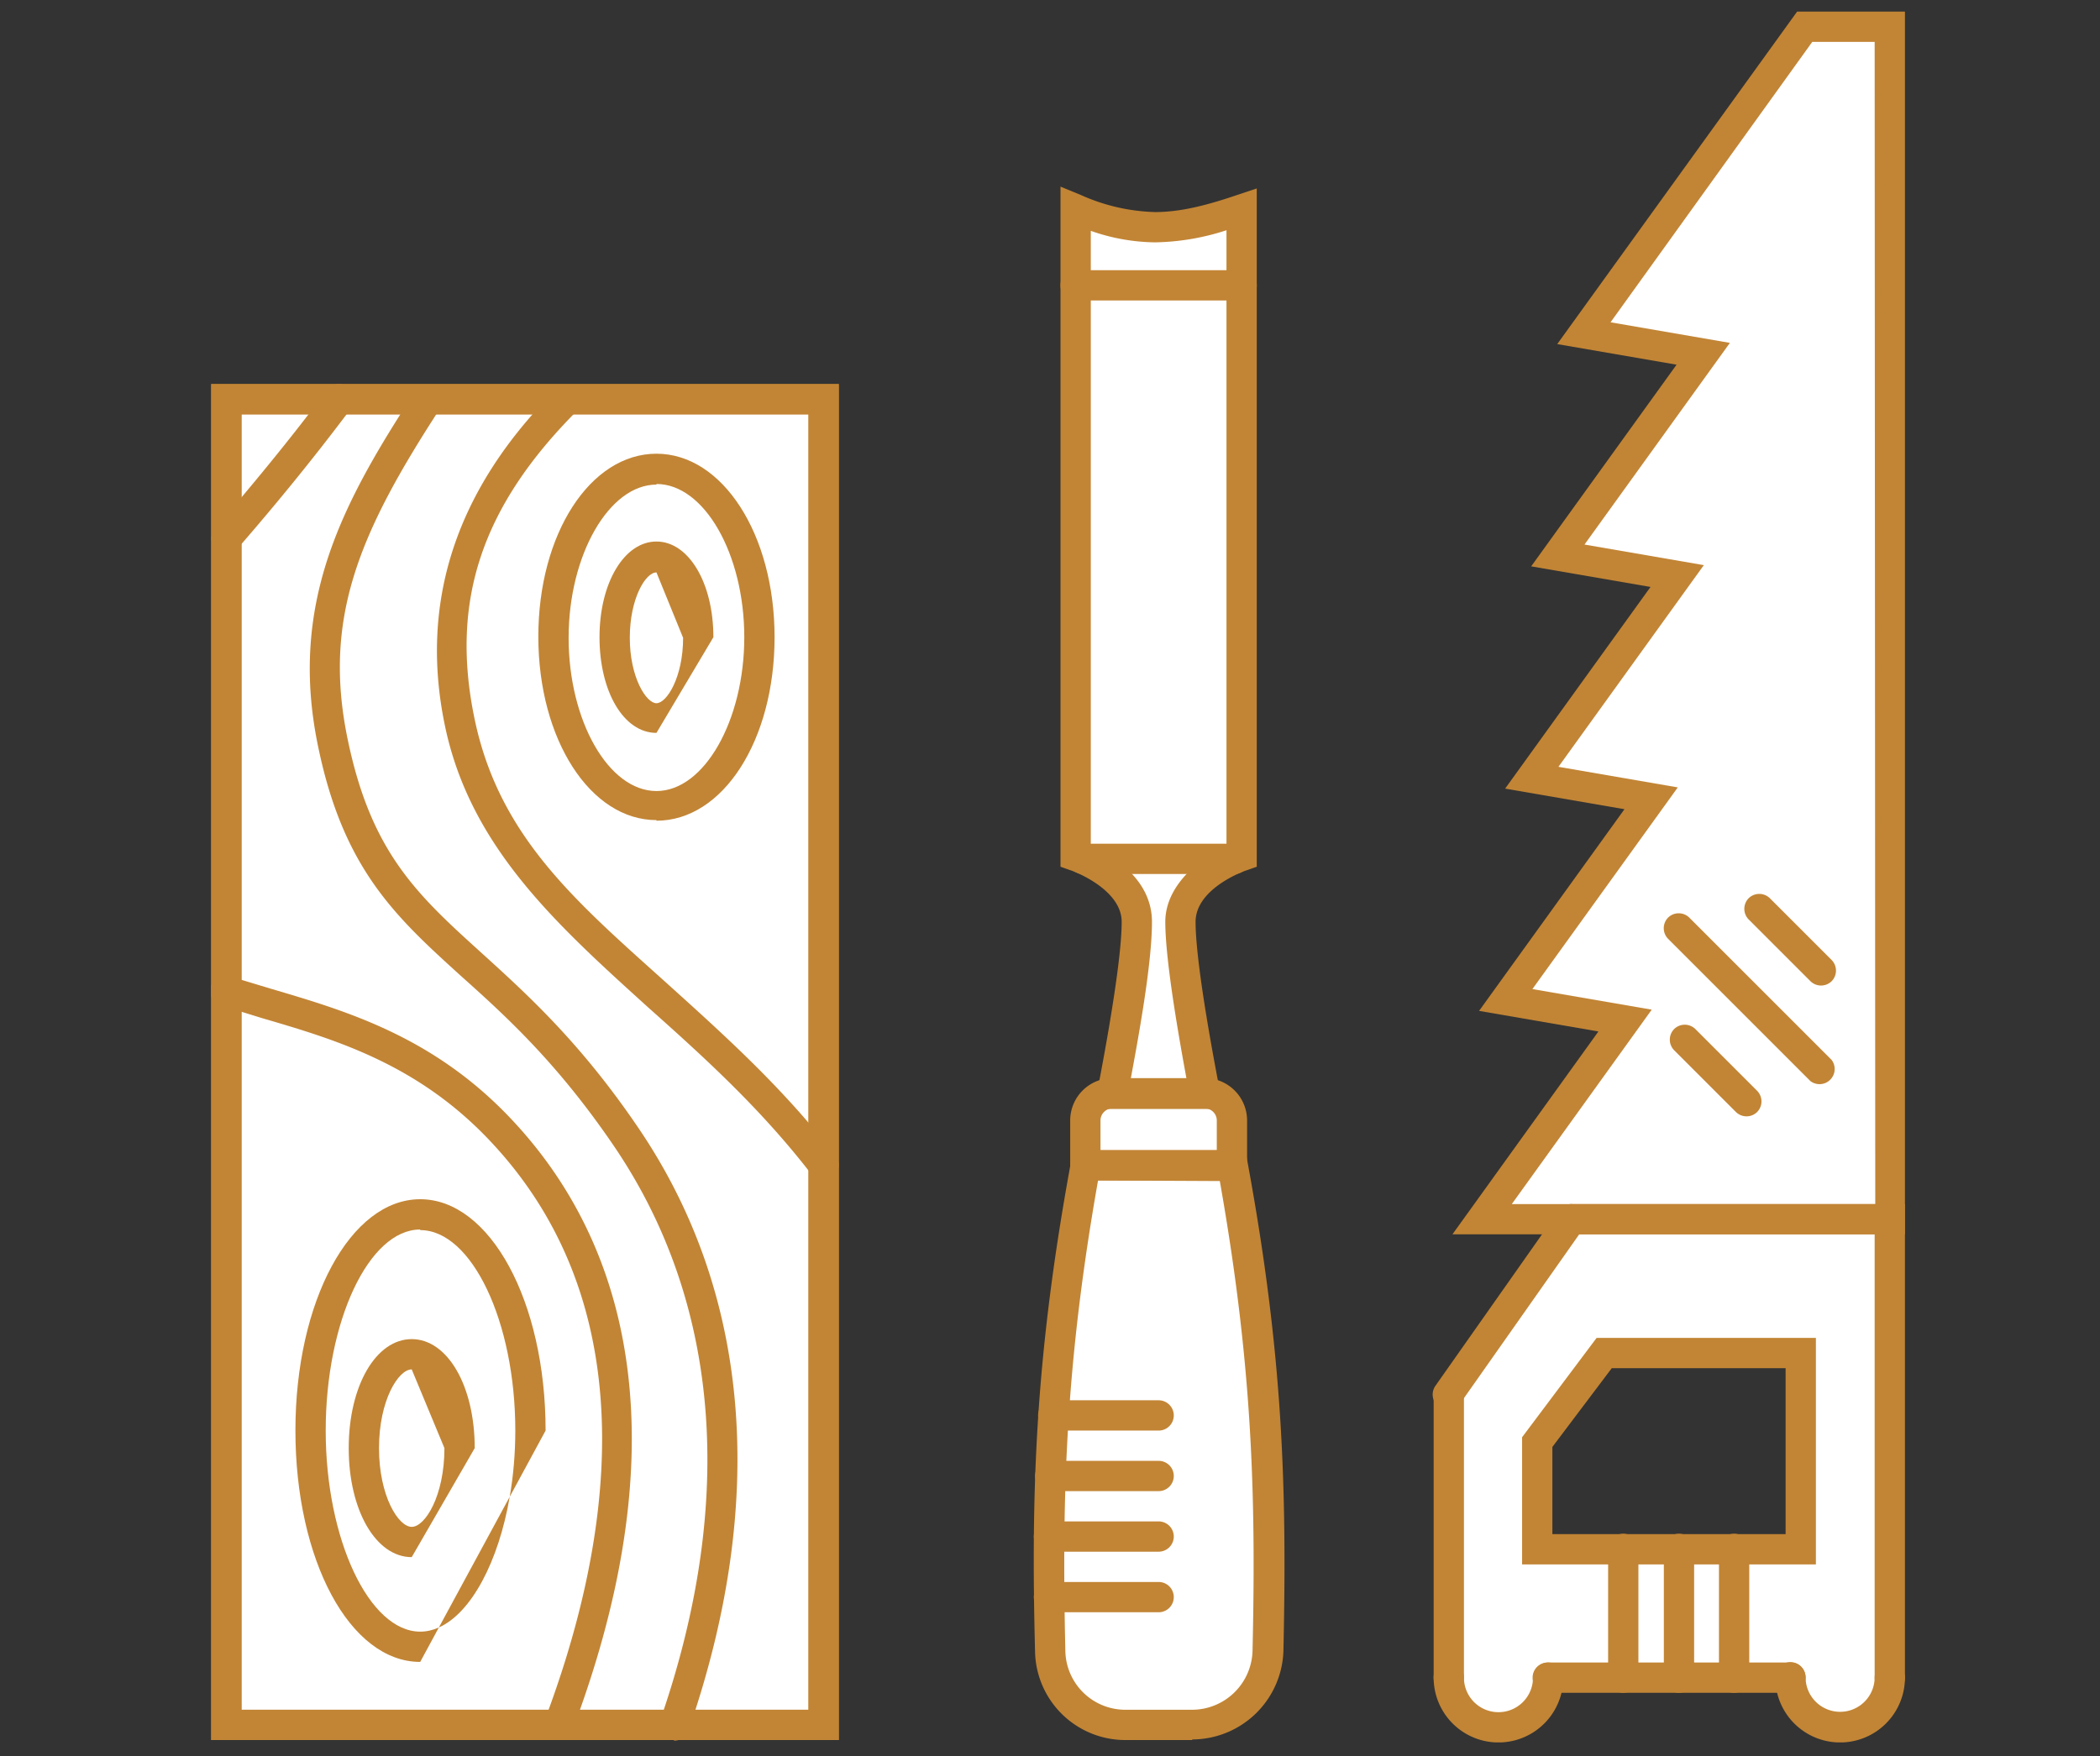 <?xml version="1.0" encoding="UTF-8" standalone="no"?>
<svg
   xmlns:dc="http://purl.org/dc/elements/1.1/"
   xmlns:cc="http://creativecommons.org/ns#"
   xmlns:rdf="http://www.w3.org/1999/02/22-rdf-syntax-ns#"
   xmlns:svg="http://www.w3.org/2000/svg"
   xmlns="http://www.w3.org/2000/svg"
   id="svg161"
   version="1.1"
   viewBox="0 0 104 87"
   height="87"
   width="104">
  <rect x="0" y="0" width="104" height="87" fill="#333333" stroke="none"/>
  <defs
     id="defs5">
    <clipPath
       id="nwwea">
      <path
         id="path2"
         d="M 0.06,86.212 V 0.475 h 83.88 v 85.737 z" />
    </clipPath>
  </defs>
  <g
     transform="translate(10.4,0.1)"
     id="g159">
    <g
       id="g157">
      <g
         id="g155">
        <g
           id="g9">
          <path
             style="fill:#ffffff"
             id="path7"
             d="m 78.63,76.435 -12.78,0.12 -0.33,-5.07 3.72,-4.32 h 9.36 z m 0.39,-75.18 -10.83,14.94 5.4,1.2 -6.6,9.96 5.28,1.23 -6.78,9.75 5.73,0.75 -6.78,10.38 5.52,1.26 -6.84,9.39 3.57,0.24 -0.21,1.74 -5.16,7.23 v 14.46 l 1.08,1.5 h 1.95 l 1.68,-1.02 0.42,-1.23 H 78 l 0.99,2.25 2.13,0.3 2.04,-1.8 V 1.255 Z" />
        </g>
        <g
           id="g13">
          <path
             style="fill:#ffffff"
             id="path11"
             d="m 42,83.755 1.62,1.5 h 5.76 l 1.98,-1.5 1.26,-2.1 -0.78,-14.49 -1.5,-9.63 -0.15,-2.7 -0.9,-1.14 -1.11,-8.55 1.2,-1.95 1.98,-1.17 v -32.1 l -4.38,1.38 -4.38,-1.38 -0.12,32.52 3,1.74 0.33,2.28 -1.44,7.23 -0.75,1.53 -0.6,5.13 -1.41,11.91 z" />
        </g>
        <g
           id="g17">
          <path
             style="fill:#ffffff"
             id="path15"
             d="M 0.87,85.252 V 19.705 h 29.52 v 65.547 z" />
        </g>
        <g
           id="g153">
          <g
             id="g19" />
          <g
             id="g23"
             clip-path="url(#nwwea)">
            <path
               style="fill:#c28535"
               id="path21"
               d="m 51.09,14.785 h -8.22 a 0.75,0.75 0 1 1 0,-1.5 h 8.22 a 0.75,0.75 0 1 1 0,1.5" />
          </g>
          <g
             id="g27"
             clip-path="url(#nwwea)">
            <path
               style="fill:#c28535"
               id="path25"
               d="m 44.1,55.405 a 0.6,0.6 0 0 1 0.6,-0.6 h 4.56 a 0.6,0.6 0 0 1 0.6,0.6 v 1.47 H 44.1 Z m 7.26,0 a 2.1,2.1 0 0 0 -2.1,-2.1 H 44.7 a 2.1,2.1 0 0 0 -2.1,2.1 v 2.97 h 8.76 z" />
          </g>
          <g
             id="g31"
             clip-path="url(#nwwea)">
            <path
               style="fill:#c28535"
               id="path29"
               d="m 50.01,58.405 c 1.59,9 1.8,15.39 1.62,23.28 a 3,3 0 0 1 -3,2.91 h -3.27 a 2.97,2.97 0 0 1 -3,-2.94 c -0.18,-7.89 0.03,-14.28 1.62,-23.28 z m -1.35,27.66 a 4.53,4.53 0 0 0 4.5,-4.38 c 0.18,-8.16 -0.03,-14.73 -1.77,-24.18 l -0.12,-0.63 h -8.52 l -0.12,0.63 c -1.74,9.48 -1.98,16.05 -1.77,24.21 a 4.47,4.47 0 0 0 4.5,4.38 h 3.27 z" />
          </g>
          <g
             id="g35"
             clip-path="url(#nwwea)">
            <path
               style="fill:#c28535"
               id="path33"
               d="m 45.6,53.335 c 0.33,-1.8 1.05,-5.61 1.05,-7.77 0,-2.16 -2.04,-3.33 -3.03,-3.78 v -30.45 a 9.87,9.87 0 0 0 3.18,0.57 11.94,11.94 0 0 0 3.54,-0.6 v 30.48 c -0.99,0.45 -3.03,1.8 -3.03,3.78 0,1.98 0.72,5.97 1.05,7.77 z m 4.41,0.6 c 0,-0.06 -1.2,-6 -1.2,-8.37 0,-1.68 2.49,-2.55 2.52,-2.55 l 0.51,-0.18 v -33.6 l -0.99,0.33 c -1.5,0.51 -2.79,0.84 -4.05,0.84 a 9.57,9.57 0 0 1 -3.66,-0.84 l -1.02,-0.42 v 33.69 l 0.51,0.18 c 0.03,0 2.52,0.9 2.52,2.55 0,2.37 -1.2,8.31 -1.2,8.37 l -0.18,0.9 h 6.42 z" />
          </g>
          <g
             id="g39"
             clip-path="url(#nwwea)">
            <path
               style="fill:#c28535"
               id="path37"
               d="m 50.73,43.195 h -7.5 a 0.75,0.75 0 1 1 0,-1.5 h 7.5 a 0.75,0.75 0 1 1 0,1.5" />
          </g>
          <g
             id="g43"
             clip-path="url(#nwwea)">
            <path
               style="fill:#c28535"
               id="path41"
               d="m 46.98,70.765 h -5.22 a 0.75,0.75 0 1 1 0,-1.5 h 5.22 a 0.75,0.75 0 0 1 0,1.5" />
          </g>
          <g
             id="g47"
             clip-path="url(#nwwea)">
            <path
               style="fill:#c28535"
               id="path45"
               d="m 46.98,73.765 h -5.37 a 0.75,0.75 0 1 1 0,-1.5 h 5.37 a 0.75,0.75 0 0 1 0,1.5" />
          </g>
          <g
             id="g51"
             clip-path="url(#nwwea)">
            <path
               style="fill:#c28535"
               id="path49"
               d="m 46.98,76.765 h -5.43 a 0.75,0.75 0 1 1 0,-1.5 h 5.43 a 0.75,0.75 0 0 1 0,1.5" />
          </g>
          <g
             id="g55"
             clip-path="url(#nwwea)">
            <path
               style="fill:#c28535"
               id="path53"
               d="m 46.98,79.765 h -5.43 a 0.75,0.75 0 1 1 0,-1.5 h 5.43 a 0.75,0.75 0 1 1 0,1.5" />
          </g>
          <g
             id="g59"
             clip-path="url(#nwwea)">
            <path
               style="fill:#c28535"
               id="path57"
               d="m 1.56,20.425 h 28.08 v 64.17 H 1.56 Z m 29.58,-1.5 H 0.06 v 67.17 h 31.08 z" />
          </g>
          <g
             id="g63"
             clip-path="url(#nwwea)">
            <path
               style="fill:#c28535"
               id="path61"
               d="m 22.11,23.875 c 2.37,0 4.35,3.48 4.35,7.59 0,4.11 -1.98,7.62 -4.35,7.62 -2.37,0 -4.35,-3.48 -4.35,-7.59 0,-4.11 2.01,-7.59 4.35,-7.59 z m 0,16.68 c 3.3,0 5.85,-3.99 5.85,-9.09 0,-5.1 -2.58,-9.09 -5.85,-9.09 -3.27,0 -5.85,3.96 -5.85,9.06 0,5.1 2.58,9.09 5.85,9.09 z" />
          </g>
          <g
             id="g67"
             clip-path="url(#nwwea)">
            <path
               style="fill:#c28535"
               id="path65"
               d="m 23.43,31.495 c 0,1.95 -0.81,3.24 -1.32,3.24 -0.51,0 -1.32,-1.29 -1.32,-3.24 0,-1.95 0.78,-3.24 1.32,-3.24 z m 1.5,-0.03 c 0,-2.7 -1.23,-4.74 -2.82,-4.74 -1.59,0 -2.82,2.04 -2.82,4.74 0,2.7 1.2,4.74 2.82,4.74 z" />
          </g>
          <g
             id="g71"
             clip-path="url(#nwwea)">
            <path
               style="fill:#c28535"
               id="path69"
               d="m 10.41,60.835 c 2.55,0 4.71,4.53 4.71,9.93 0,1.142 -0.098,2.246 -0.276,3.278 l 1.776,-3.278 c 0,-6.42 -2.76,-11.46 -6.21,-11.46 -3.45,0 -6.18,5.04 -6.18,11.46 0,6.42 2.7,11.46 6.18,11.46 l 0.924,-1.706 c -0.3,0.135 -0.61,0.206 -0.924,0.206 -2.52,0 -4.68,-4.56 -4.68,-9.96 0,-5.4 2.13,-9.96 4.68,-9.96 z m 4.434,13.208 c -0.56,3.238 -1.91,5.76 -3.51,6.476 z" />
          </g>
          <g
             id="g75"
             clip-path="url(#nwwea)">
            <path
               style="fill:#c28535"
               id="path73"
               d="m 11.61,71.635 c 0,2.37 -0.96,3.9 -1.62,3.9 -0.66,0 -1.62,-1.53 -1.62,-3.9 0,-2.37 0.96,-3.9 1.62,-3.9 z m 1.5,0 c 0,-3.09 -1.35,-5.4 -3.12,-5.4 -1.77,0 -3.12,2.31 -3.12,5.4 0,3.09 1.35,5.4 3.12,5.4 z" />
          </g>
          <g
             id="g79"
             clip-path="url(#nwwea)">
            <path
               style="fill:#c28535"
               id="path77"
               d="m 22.98,86.095 h -0.24 a 0.75,0.75 0 0 1 -0.45,-0.96 c 3.78,-10.89 2.97,-20.76 -2.31,-28.5 -2.76,-4.05 -5.28,-6.36 -7.53,-8.37 -3.24,-2.94 -5.82,-5.28 -7.08,-11.31 -1.53,-7.2 1.26,-12.24 4.77,-17.64 a 0.75,0.75 0 0 1 1.26,0.81 c -4.02,6.18 -5.85,10.44 -4.56,16.5 1.17,5.55 3.45,7.62 6.63,10.5 2.28,2.07 4.89,4.44 7.74,8.64 5.55,8.16 6.42,18.48 2.49,29.85 a 0.75,0.75 0 0 1 -0.72,0.51" />
          </g>
          <g
             id="g83"
             clip-path="url(#nwwea)">
            <path
               style="fill:#c28535"
               id="path81"
               d="m 0.81,27.325 a 0.75,0.75 0 0 1 -0.57,-1.23 c 1.74,-2.04 3.6,-4.26 5.55,-6.87 a 0.75,0.75 0 1 1 1.2,0.9 c -1.98,2.64 -3.84,4.89 -5.61,6.93 a 0.75,0.75 0 0 1 -0.57,0.27" />
          </g>
          <g
             id="g87"
             clip-path="url(#nwwea)">
            <path
               style="fill:#c28535"
               id="path85"
               d="m 17.31,86.095 -0.27,-0.06 a 0.75,0.75 0 0 1 -0.45,-0.96 c 3.12,-8.28 5.25,-19.95 -2.49,-28.41 -3.66,-4.02 -7.83,-5.25 -11.52,-6.33 l -2.04,-0.63 a 0.754,0.754 0 0 1 0.45,-1.44 l 1.98,0.6 c 3.87,1.14 8.28,2.43 12.21,6.75 6.51,7.14 7.47,17.49 2.79,29.94 a 0.75,0.75 0 0 1 -0.69,0.48" />
          </g>
          <g
             id="g91"
             clip-path="url(#nwwea)">
            <path
               style="fill:#c28535"
               id="path89"
               d="m 30.39,58.375 a 0.75,0.75 0 0 1 -0.6,-0.3 c -2.52,-3.27 -5.34,-5.82 -8.1,-8.28 -4.5,-4.08 -8.79,-7.92 -10.05,-13.92 -1.26,-6 0.42,-11.64 5.52,-16.71 a 0.75,0.75 0 0 1 1.05,1.05 c -4.77,4.77 -6.33,9.48 -5.1,15.33 1.23,5.85 5.07,9.06 9.6,13.14 2.79,2.52 5.7,5.13 8.28,8.49 a 0.75,0.75 0 0 1 -0.6,1.2" />
          </g>
          <g
             id="g95"
             clip-path="url(#nwwea)">
            <path
               style="fill:#c28535"
               id="path93"
               d="m 1.56,20.425 h 28.08 v 64.17 H 1.56 Z m 29.58,-1.5 H 0.06 v 67.17 h 31.08 z" />
          </g>
          <g
             id="g99"
             clip-path="url(#nwwea)">
            <path
               style="fill:#c28535"
               id="path97"
               d="m 72.21,45.355 a 0.75,0.75 0 0 1 1.05,0 l 7.05,7.05 a 0.75,0.75 0 0 1 -1.05,1.05 l -7.05,-7.05 a 0.75,0.75 0 0 1 0,-1.05 z" />
          </g>
          <g
             id="g103"
             clip-path="url(#nwwea)">
            <path
               style="fill:#c28535"
               id="path101"
               d="m 72.51,50.875 a 0.75,0.75 0 0 1 1.05,0 l 3.06,3.06 a 0.75,0.75 0 0 1 0,1.05 0.75,0.75 0 0 1 -1.05,0 l -3.06,-3.06 a 0.75,0.75 0 0 1 0,-1.05 z" />
          </g>
          <g
             id="g107"
             clip-path="url(#nwwea)">
            <path
               style="fill:#c28535"
               id="path105"
               d="m 76.2,44.395 a 0.75,0.75 0 0 1 1.05,0 l 3.06,3.06 a 0.75,0.75 0 0 1 0,1.05 0.75,0.75 0 0 1 -1.05,0 l -3.06,-3.06 a 0.75,0.75 0 0 1 0,-1.05" />
          </g>
          <g
             id="g111"
             clip-path="url(#nwwea)">
            <path
               style="fill:#c28535"
               id="path109"
               d="m 82.47,59.545 h -18 l 6.93,-9.63 -5.91,-1.02 7.2,-9.99 -5.91,-1.02 7.2,-9.99 -5.91,-1.02 7.2,-9.99 -5.91,-1.02 9.99,-13.89 h 3.09 z m -15.75,-42.6 5.91,1.02 -7.2,9.99 5.91,1.02 -7.2,9.99 5.91,1.02 -7.2,9.99 5.91,1.02 -7.23,10.05 H 83.94 V 0.475 H 78.6 Z" />
          </g>
          <g
             id="g115"
             clip-path="url(#nwwea)">
            <path
               style="fill:#c28535"
               id="path113"
               d="m 66.9,59.755 a 0.75,0.75 0 0 1 1.14,0.96 l -6.12,8.7 a 0.753,0.753 0 0 1 -1.23,-0.87 l 6.12,-8.7 0.09,-0.09" />
          </g>
          <g
             id="g119"
             clip-path="url(#nwwea)">
            <path
               style="fill:#c28535"
               id="path117"
               d="m 65.73,82.465 a 0.75,0.75 0 0 1 0.54,-0.21 h 12 a 0.75,0.75 0 1 1 0,1.5 h -12 a 0.75,0.75 0 0 1 -0.54,-1.29" />
          </g>
          <g
             id="g123"
             clip-path="url(#nwwea)">
            <path
               style="fill:#c28535"
               id="path121"
               d="m 60.81,68.485 a 0.75,0.75 0 0 1 1.29,0.54 v 13.98 a 0.75,0.75 0 1 1 -1.5,0 v -14.01 a 0.75,0.75 0 0 1 0.21,-0.54" />
          </g>
          <g
             id="g127"
             clip-path="url(#nwwea)">
            <path
               style="fill:#c28535"
               id="path125"
               d="m 66.9,59.755 a 0.75,0.75 0 0 1 0.54,-0.21 h 16.5 v 23.46 a 0.75,0.75 0 1 1 -1.5,0 v -21.96 h -15 a 0.75,0.75 0 0 1 -0.54,-1.29" />
          </g>
          <g
             id="g131"
             clip-path="url(#nwwea)">
            <path
               style="fill:#c28535"
               id="path129"
               d="M 78.03,75.895 H 66.48 v -4.32 l 2.94,-3.9 h 8.61 z m -13.05,-4.8 v 6.3 H 79.53 V 66.175 H 68.67 Z" />
          </g>
          <g
             id="g135"
             clip-path="url(#nwwea)">
            <path
               style="fill:#c28535"
               id="path133"
               d="m 77.73,82.465 a 0.75,0.75 0 0 1 1.29,0.54 1.71,1.71 0 0 0 2.91,1.2 1.71,1.71 0 0 0 0.51,-1.2 0.75,0.75 0 1 1 1.5,0 3.21,3.21 0 0 1 -6.42,0 0.75,0.75 0 0 1 0.21,-0.54" />
          </g>
          <g
             id="g139"
             clip-path="url(#nwwea)">
            <path
               style="fill:#c28535"
               id="path137"
               d="m 60.81,82.465 a 0.75,0.75 0 0 1 1.29,0.54 1.71,1.71 0 0 0 3.42,0 0.75,0.75 0 1 1 1.5,0 3.21,3.21 0 1 1 -6.42,0 0.75,0.75 0 0 1 0.21,-0.54" />
          </g>
          <g
             id="g143"
             clip-path="url(#nwwea)">
            <path
               style="fill:#c28535"
               id="path141"
               d="m 74.94,76.105 a 0.75,0.75 0 0 1 1.29,0.54 v 6.36 a 0.75,0.75 0 1 1 -1.5,0 v -6.36 a 0.75,0.75 0 0 1 0.21,-0.54" />
          </g>
          <g
             id="g147"
             clip-path="url(#nwwea)">
            <path
               style="fill:#c28535"
               id="path145"
               d="m 72.21,76.105 a 0.75,0.75 0 0 1 1.29,0.54 v 6.36 a 0.75,0.75 0 1 1 -1.5,0 v -6.36 a 0.75,0.75 0 0 1 0.21,-0.54" />
          </g>
          <g
             id="g151"
             clip-path="url(#nwwea)">
            <path
               style="fill:#c28535"
               id="path149"
               d="m 69.45,76.105 a 0.75,0.75 0 0 1 1.29,0.54 v 6.36 a 0.75,0.75 0 1 1 -1.5,0 v -6.36 a 0.75,0.75 0 0 1 0.21,-0.54" />
          </g>
        </g>
      </g>
    </g>
  </g>
</svg>
